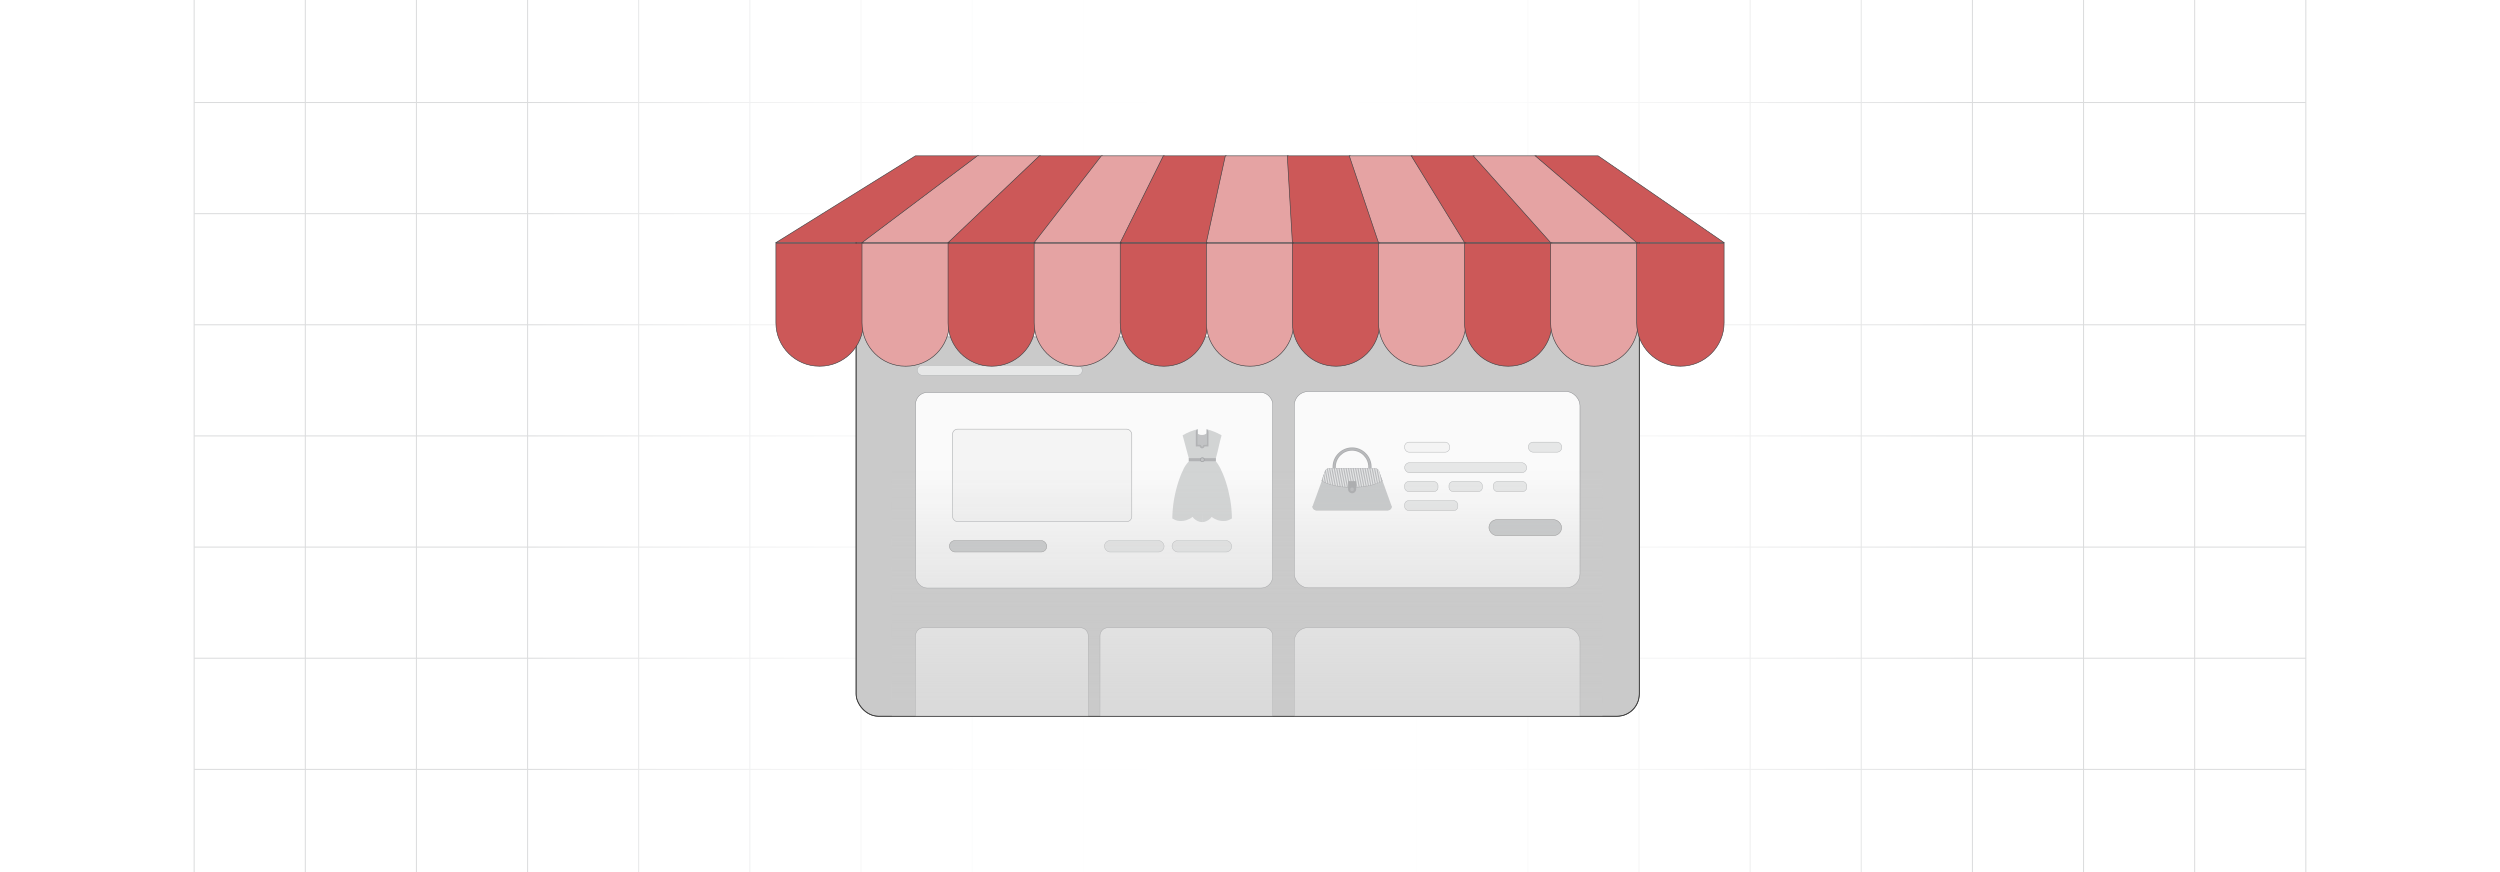 <?xml version="1.0" encoding="UTF-8"?><svg id="Layer_1" xmlns="http://www.w3.org/2000/svg" xmlns:xlink="http://www.w3.org/1999/xlink" viewBox="0 0 860 300"><defs><clipPath id="clippath"><rect y="-.038" width="860" height="300.076" fill="none" stroke-width="0"/></clipPath><clipPath id="clippath-1"><rect y="-.038" width="860" height="300.076" fill="none" stroke-width="0"/></clipPath><linearGradient id="linear-gradient" x1="181.544" y1="149.981" x2="678.456" y2="149.981" gradientUnits="userSpaceOnUse"><stop offset="0" stop-color="#fff" stop-opacity="0"/><stop offset=".039" stop-color="#fff" stop-opacity=".179"/><stop offset=".087" stop-color="#fff" stop-opacity=".369"/><stop offset=".137" stop-color="#fff" stop-opacity=".539"/><stop offset=".189" stop-color="#fff" stop-opacity=".681"/><stop offset=".244" stop-color="#fff" stop-opacity=".797"/><stop offset=".301" stop-color="#fff" stop-opacity=".887"/><stop offset=".363" stop-color="#fff" stop-opacity=".951"/><stop offset=".432" stop-color="#fff" stop-opacity=".988"/><stop offset=".523" stop-color="#fff"/><stop offset=".583" stop-color="#fff" stop-opacity=".984"/><stop offset=".643" stop-color="#fff" stop-opacity=".937"/><stop offset=".703" stop-color="#fff" stop-opacity=".858"/><stop offset=".763" stop-color="#fff" stop-opacity=".747"/><stop offset=".823" stop-color="#fff" stop-opacity=".604"/><stop offset=".883" stop-color="#fff" stop-opacity=".428"/><stop offset=".943" stop-color="#fff" stop-opacity=".225"/><stop offset="1" stop-color="#fff" stop-opacity="0"/></linearGradient><linearGradient id="linear-gradient-2" x1="-2086.185" y1="-453.265" x2="-2086.185" y2="-537.673" gradientTransform="translate(2515.221 699.653)" gradientUnits="userSpaceOnUse"><stop offset="0" stop-color="#cacaca" stop-opacity="0"/><stop offset=".102" stop-color="#cacaca" stop-opacity=".143"/><stop offset=".338" stop-color="#cacaca" stop-opacity=".445"/><stop offset=".554" stop-color="#cacaca" stop-opacity=".684"/><stop offset=".744" stop-color="#cacaca" stop-opacity=".857"/><stop offset=".899" stop-color="#cacaca" stop-opacity=".962"/><stop offset="1" stop-color="#cacaca"/></linearGradient></defs><rect y="0" width="860" height="300" rx="5" ry="5" fill="#fff" stroke-width="0"/><rect width="860" height="300" rx="5" ry="5" fill="#fff" stroke-width="0"/><g clip-path="url(#clippath)"><rect y="0" width="860" height="300" rx="5" ry="5" fill="#fff" stroke-width="0"/><g clip-path="url(#clippath-1)"><rect y="-.038" width="860" height="300" rx="5" ry="5" fill="#fff" stroke-width="0"/><rect x="66.787" y="-2.966" width="726.419" height="305.872" fill="none" stroke="#dbdcdd" stroke-miterlimit="10" stroke-width=".353"/><polyline points="66.791 264.672 105.02 264.672 143.248 264.672 143.265 264.672 181.493 264.672 219.705 264.672 219.721 264.672 257.95 264.672 296.178 264.672 296.195 264.672 334.423 264.672 372.651 264.672 410.896 264.672 449.108 264.672 487.337 264.672 487.353 264.672 525.581 264.672 563.81 264.672 563.826 264.672 602.054 264.672 640.267 264.672 640.283 264.672 678.511 264.672 716.74 264.672 754.968 264.672 754.984 264.672 793.213 264.672" fill="none" stroke="#dbdcdd" stroke-miterlimit="10" stroke-width=".353"/><polyline points="66.791 226.428 105.02 226.428 143.248 226.428 143.265 226.428 181.493 226.428 219.705 226.428 219.721 226.428 257.95 226.428 296.178 226.428 296.195 226.428 334.423 226.428 372.651 226.428 410.896 226.428 449.108 226.428 487.337 226.428 487.353 226.428 525.581 226.428 563.81 226.428 563.826 226.428 602.054 226.428 640.267 226.428 640.283 226.428 678.511 226.428 716.74 226.428 754.968 226.428 754.984 226.428 793.213 226.428" fill="none" stroke="#dbdcdd" stroke-miterlimit="10" stroke-width=".353"/><polyline points="66.791 188.199 105.02 188.199 143.248 188.199 143.265 188.199 181.493 188.199 219.705 188.199 219.721 188.199 257.95 188.199 296.178 188.199 296.195 188.199 334.423 188.199 372.651 188.199 410.896 188.199 449.108 188.199 487.337 188.199 487.353 188.199 525.581 188.199 563.81 188.199 563.826 188.199 602.054 188.199 640.267 188.199 640.283 188.199 678.511 188.199 716.74 188.199 754.968 188.199 754.984 188.199 793.213 188.199" fill="none" stroke="#dbdcdd" stroke-miterlimit="10" stroke-width=".353"/><polyline points="66.791 149.954 105.02 149.954 143.248 149.954 143.265 149.954 181.493 149.954 219.705 149.954 219.721 149.954 257.95 149.954 296.178 149.954 296.195 149.954 334.423 149.954 372.651 149.954 410.896 149.954 449.108 149.954 487.337 149.954 487.353 149.954 525.581 149.954 563.81 149.954 563.826 149.954 602.054 149.954 640.267 149.954 640.283 149.954 678.511 149.954 716.74 149.954 754.968 149.954 754.984 149.954 793.213 149.954" fill="none" stroke="#dbdcdd" stroke-miterlimit="10" stroke-width=".353"/><polyline points="66.791 111.726 105.02 111.726 143.248 111.726 143.265 111.726 181.493 111.726 219.705 111.726 219.721 111.726 257.95 111.726 296.178 111.726 296.195 111.726 334.423 111.726 372.651 111.726 410.896 111.726 449.108 111.726 487.337 111.726 487.353 111.726 525.581 111.726 563.81 111.726 563.826 111.726 602.054 111.726 640.267 111.726 640.283 111.726 678.511 111.726 716.74 111.726 754.968 111.726 754.984 111.726 793.213 111.726" fill="none" stroke="#dbdcdd" stroke-miterlimit="10" stroke-width=".353"/><polyline points="66.791 73.498 105.02 73.498 143.248 73.498 143.265 73.498 181.493 73.498 219.705 73.498 219.721 73.498 257.95 73.498 296.178 73.498 296.195 73.498 334.423 73.498 372.651 73.498 410.896 73.498 449.108 73.498 487.337 73.498 487.353 73.498 525.581 73.498 563.81 73.498 563.826 73.498 602.054 73.498 640.267 73.498 640.283 73.498 678.511 73.498 716.74 73.498 754.968 73.498 754.984 73.498 793.213 73.498" fill="none" stroke="#dbdcdd" stroke-miterlimit="10" stroke-width=".353"/><polyline points="66.791 35.269 105.02 35.269 143.248 35.269 143.265 35.269 181.493 35.269 219.705 35.269 219.721 35.269 257.95 35.269 296.178 35.269 296.195 35.269 334.423 35.269 372.651 35.269 410.896 35.269 449.108 35.269 487.337 35.269 487.353 35.269 525.581 35.269 563.81 35.269 563.826 35.269 602.054 35.269 640.267 35.269 640.283 35.269 678.511 35.269 716.74 35.269 754.968 35.269 754.984 35.269 793.213 35.269" fill="none" stroke="#dbdcdd" stroke-miterlimit="10" stroke-width=".353"/><polyline points="754.966 -2.982 754.966 -2.966 754.966 35.273 754.966 73.498 754.966 111.722 754.966 111.738 754.966 149.947 754.966 188.202 754.966 226.427 754.966 264.666 754.966 302.906" fill="none" stroke="#dbdcdd" stroke-miterlimit="10" stroke-width=".353"/><polyline points="716.742 -2.982 716.742 -2.966 716.742 35.273 716.742 73.498 716.742 111.722 716.742 111.738 716.742 149.947 716.742 188.202 716.742 226.427 716.742 264.666 716.742 302.906" fill="none" stroke="#dbdcdd" stroke-miterlimit="10" stroke-width=".353"/><polyline points="678.517 -2.982 678.517 -2.966 678.517 35.273 678.517 73.498 678.517 111.722 678.517 111.738 678.517 149.947 678.517 188.202 678.517 226.427 678.517 264.666 678.517 302.906" fill="none" stroke="#dbdcdd" stroke-miterlimit="10" stroke-width=".353"/><polyline points="640.262 -2.982 640.262 -2.966 640.262 35.273 640.262 73.498 640.262 111.722 640.262 111.738 640.262 149.947 640.262 188.202 640.262 226.427 640.262 264.666 640.262 302.906" fill="none" stroke="#dbdcdd" stroke-miterlimit="10" stroke-width=".353"/><polyline points="602.053 -2.982 602.053 -2.966 602.053 35.273 602.053 73.498 602.053 111.722 602.053 111.738 602.053 149.947 602.053 188.202 602.053 226.427 602.053 264.666 602.053 302.906" fill="none" stroke="#dbdcdd" stroke-miterlimit="10" stroke-width=".353"/><polyline points="563.813 -2.982 563.813 -2.966 563.813 35.273 563.813 73.498 563.813 111.722 563.813 111.738 563.813 149.947 563.813 188.202 563.813 226.427 563.813 264.666 563.813 302.906" fill="none" stroke="#dbdcdd" stroke-miterlimit="10" stroke-width=".353"/><polyline points="525.588 -2.982 525.588 -2.966 525.588 35.273 525.588 73.498 525.588 111.722 525.588 111.738 525.588 149.947 525.588 188.202 525.588 226.427 525.588 264.666 525.588 302.906" fill="none" stroke="#dbdcdd" stroke-miterlimit="10" stroke-width=".353"/><polyline points="487.334 -2.982 487.334 -2.966 487.334 35.273 487.334 73.498 487.334 111.722 487.334 111.738 487.334 149.947 487.334 188.202 487.334 226.427 487.334 264.666 487.334 302.906" fill="none" stroke="#dbdcdd" stroke-miterlimit="10" stroke-width=".353"/><polyline points="449.109 -2.982 449.109 -2.966 449.109 35.273 449.109 73.498 449.109 111.722 449.109 111.738 449.109 149.947 449.109 188.202 449.109 226.427 449.109 264.666 449.109 302.906" fill="none" stroke="#dbdcdd" stroke-miterlimit="10" stroke-width=".353"/><polyline points="410.899 -2.982 410.899 -2.966 410.899 35.273 410.899 73.498 410.899 111.722 410.899 111.738 410.899 149.947 410.899 188.202 410.899 226.427 410.899 264.666 410.899 302.906" fill="none" stroke="#dbdcdd" stroke-miterlimit="10" stroke-width=".353"/><polyline points="372.645 -2.982 372.645 -2.966 372.645 35.273 372.645 73.498 372.645 111.722 372.645 111.738 372.645 149.947 372.645 188.202 372.645 226.427 372.645 264.666 372.645 302.906" fill="none" stroke="#dbdcdd" stroke-miterlimit="10" stroke-width=".353"/><polyline points="334.42 -2.982 334.42 -2.966 334.42 35.273 334.42 73.498 334.42 111.722 334.42 111.738 334.42 149.947 334.42 188.202 334.42 226.427 334.42 264.666 334.42 302.906" fill="none" stroke="#dbdcdd" stroke-miterlimit="10" stroke-width=".353"/><polyline points="296.18 -2.982 296.18 -2.966 296.18 35.273 296.18 73.498 296.18 111.722 296.18 111.738 296.18 149.947 296.18 188.202 296.18 226.427 296.18 264.666 296.18 302.906" fill="none" stroke="#dbdcdd" stroke-miterlimit="10" stroke-width=".353"/><polyline points="257.956 -2.982 257.956 -2.966 257.956 35.273 257.956 73.498 257.956 111.722 257.956 111.738 257.956 149.947 257.956 188.202 257.956 226.427 257.956 264.666 257.956 302.906" fill="none" stroke="#dbdcdd" stroke-miterlimit="10" stroke-width=".353"/><polyline points="219.701 -2.982 219.701 -2.966 219.701 35.273 219.701 73.498 219.701 111.722 219.701 111.738 219.701 149.947 219.701 188.202 219.701 226.427 219.701 264.666 219.701 302.906" fill="none" stroke="#dbdcdd" stroke-miterlimit="10" stroke-width=".353"/><polyline points="181.491 -2.982 181.491 -2.966 181.491 35.273 181.491 73.498 181.491 111.722 181.491 111.738 181.491 149.947 181.491 188.202 181.491 226.427 181.491 264.666 181.491 302.906" fill="none" stroke="#dbdcdd" stroke-miterlimit="10" stroke-width=".353"/><polyline points="143.252 -2.982 143.252 -2.966 143.252 35.273 143.252 73.498 143.252 111.722 143.252 111.738 143.252 149.947 143.252 188.202 143.252 226.427 143.252 264.666 143.252 302.906" fill="none" stroke="#dbdcdd" stroke-miterlimit="10" stroke-width=".353"/><polyline points="105.027 -2.982 105.027 -2.966 105.027 35.273 105.027 73.498 105.027 111.722 105.027 111.738 105.027 149.947 105.027 188.202 105.027 226.427 105.027 264.666 105.027 302.906" fill="none" stroke="#dbdcdd" stroke-miterlimit="10" stroke-width=".353"/></g><rect x="181.544" y="-.038" width="496.911" height="300.038" fill="url(#linear-gradient)" stroke-width="0"/></g><rect x="294.494" y="72.413" width="269.42" height="173.975" rx="7.76" ry="7.76" fill="#cacaca" stroke="#333" stroke-miterlimit="10" stroke-width=".25"/><rect x="314.951" y="134.997" width="122.863" height="67.294" rx="4.043" ry="4.043" fill="#fafafa" stroke="#888a8d" stroke-miterlimit="10" stroke-width=".162"/><path d="M374.363,218.713v27.678h-59.416v-27.678c0-1.55,1.27-2.805,2.82-2.805h53.792c1.55,0,2.805,1.255,2.805,2.805Z" fill="#fafafa" stroke="#888a8d" stroke-miterlimit="10" stroke-width=".162"/><path d="M437.814,218.713v27.678h-59.416v-27.678c0-1.55,1.255-2.805,2.82-2.805h53.792c1.55,0,2.805,1.255,2.805,2.805Z" fill="#fafafa" stroke="#888a8d" stroke-miterlimit="10" stroke-width=".162"/><rect x="326.582" y="185.94" width="33.504" height="3.95" rx="1.975" ry="1.975" fill="#c6c8c9" stroke="gray" stroke-miterlimit="10" stroke-width=".151"/><rect x="379.927" y="185.94" width="20.519" height="3.95" rx="1.975" ry="1.975" fill="#e6e7e7" stroke="#b1b3b5" stroke-miterlimit="10" stroke-width=".151"/><rect x="403.189" y="185.94" width="20.519" height="3.95" rx="1.975" ry="1.975" fill="#e6e7e7" stroke="#b1b3b5" stroke-miterlimit="10" stroke-width=".151"/><rect x="315.533" y="110.156" width="110.486" height="5.742" rx="2.871" ry="2.871" fill="#fafafa" stroke="#888a8d" stroke-miterlimit="10" stroke-width=".214"/><rect x="315.533" y="125.696" width="56.772" height="3.404" rx="1.702" ry="1.702" fill="#e6e7e7" stroke="#b1b3b5" stroke-miterlimit="10" stroke-width=".165"/><rect x="445.221" y="134.687" width="98.291" height="67.522" rx="4.783" ry="4.783" fill="#fafafa" stroke="#888a8d" stroke-miterlimit="10" stroke-width=".162"/><path d="M543.512,220.67v25.718h-98.291v-25.718c0-2.641,2.145-4.786,4.786-4.786h88.718c2.641,0,4.786,2.145,4.786,4.786Z" fill="#fafafa" stroke="#888a8d" stroke-miterlimit="10" stroke-width=".162"/><g id="_245848936" opacity=".77"><path d="M415.252,148.948v4.807h-3.538v-4.807c.395.416,1.04.687,1.769.687s1.373-.271,1.769-.687Z" fill="#b1b3b5" fill-rule="evenodd" stroke-width="0"/><path d="M413.525,179.601c.479,0,.978-.104,1.478-.333.728-.312,1.353-.832,1.81-1.457,1.207.957,2.768,1.478,4.308,1.415,1.186-.042,1.727-.354,2.664-.895-.062-2.268-.229-4.391-.624-6.638-.375-2.081-.874-4.1-1.478-5.952-.562-1.748-1.228-3.35-1.915-4.724-.458-.916-1.124-1.915-1.769-2.684l-4.724-.021.25,21.309v-.021Z" fill="#c6c8c9" stroke-width="0"/><path d="M419.393,160.518h0c-.021,0,0,0,.042.021l-.042-.021Z" fill="#ffab91" stroke-width="0"/><path d="M413.525,153.589h.021c.271-.021.291-.624.562-.624h.957v-5.327c2.019.562,3.309,1.061,5.161,2.102-.791,2.705-1.228,5.431-2.039,8.137h-5.14l.458-4.287h.021Z" fill="#c6c8c9" stroke-width="0"/><path d="M409.009,157.875c-.791-2.705-1.394-5.431-2.185-8.137,1.852-1.061,3.122-1.519,5.161-2.102v5.327c.312,0,.666-.125.957,0,.271.125.291.645.583.645v4.287h-4.516v-.021Z" fill="#c6c8c9" stroke-width="0"/><path d="M413.525,179.601c-.479,0-.978-.104-1.478-.333-.728-.312-1.353-.832-1.81-1.457-1.207.957-2.768,1.478-4.308,1.415-1.186-.042-1.727-.354-2.664-.895.062-2.268.229-4.391.624-6.638.375-2.081.874-4.1,1.478-5.952.562-1.748,1.228-3.35,1.915-4.724.458-.916,1.311-1.915,1.977-2.705h4.287v21.309l-.021-.021Z" fill="#c6c8c9" stroke-width="0"/><polygon points="408.926 157.605 418.269 157.605 418.269 158.666 408.926 158.666 408.926 157.605" fill="#9c9ea1" fill-rule="evenodd" stroke-width="0"/><path d="M413.608,157.314c.458,0,.812.375.812.812,0,.458-.375.812-.812.812-.458,0-.812-.375-.812-.812,0-.458.375-.812.812-.812Z" fill="#888a8d" fill-rule="evenodd" stroke-width="0"/><path d="M413.608,157.605c.291,0,.541.25.541.541s-.25.541-.541.541-.541-.25-.541-.541.25-.541.541-.541Z" fill="#b1b3b5" fill-rule="evenodd" stroke-width="0"/><path d="M415.065,147.637c.312.104.541.458.645.853v5.098h-1.332c-.167.354-.416.645-.853.645-.125,0-.271-.021-.375-.083-.271-.146-.375-.354-.52-.604,0,0-1.165.042-1.269.042v-5.098c.042-.375.229-.728.645-.853v5.327c.312,0,.666-.125.957,0,.271.125.291.645.583.645s.291-.645.583-.645h.957v-5.327h-.021Z" fill="#9c9ea1" fill-rule="evenodd" stroke-width="0"/></g><rect x="327.675" y="147.637" width="61.645" height="31.8" rx="1.743" ry="1.743" fill="#f4f4f4" stroke="#b1b3b5" stroke-miterlimit="10" stroke-width=".214"/><rect x="512.195" y="178.771" width="24.994" height="5.46" rx="2.73" ry="2.73" fill="#c6c8c9" stroke="gray" stroke-miterlimit="10" stroke-width=".151"/><rect x="483.19" y="172.211" width="18.301" height="3.447" rx="1.428" ry="1.428" fill="#e6e7e7" stroke="#b1b3b5" stroke-miterlimit="10" stroke-width=".151"/><rect x="483.19" y="165.656" width="11.483" height="3.447" rx="1.372" ry="1.372" fill="#e6e7e7" stroke="#b1b3b5" stroke-miterlimit="10" stroke-width=".151"/><rect x="498.449" y="165.656" width="11.483" height="3.447" rx="1.372" ry="1.372" fill="#e6e7e7" stroke="#b1b3b5" stroke-miterlimit="10" stroke-width=".151"/><rect x="513.708" y="165.656" width="11.483" height="3.447" rx="1.372" ry="1.372" fill="#e6e7e7" stroke="#b1b3b5" stroke-miterlimit="10" stroke-width=".151"/><rect x="483.19" y="159.162" width="42.001" height="3.447" rx="1.724" ry="1.724" fill="#e6e7e7" stroke="#b1b3b5" stroke-miterlimit="10" stroke-width=".151"/><rect x="483.19" y="152.1" width="15.486" height="3.447" rx="1.535" ry="1.535" fill="#f4f4f4" stroke="#b1b3b5" stroke-miterlimit="10" stroke-width=".154"/><rect x="525.758" y="152.1" width="11.483" height="3.447" rx="1.635" ry="1.635" fill="#e6e7e7" stroke="#b1b3b5" stroke-miterlimit="10" stroke-width=".151"/><g id="Layer_1-2" opacity=".69"><g id="_439268536"><path d="M465.109,153.913h0c1.839,0,3.522.746,4.736,1.978,1.214,1.214,1.978,2.897,1.978,4.736v1.613h-13.409v-1.613c0-1.839.746-3.522,1.978-4.736,1.214-1.214,2.897-1.978,4.736-1.978h-.017ZM465.109,155.024h0c-1.544,0-2.932.625-3.955,1.648-1.006,1.006-1.648,2.411-1.648,3.955v.503h11.189v-.503c0-1.544-.625-2.932-1.648-3.955-1.006-1.006-2.411-1.648-3.955-1.648h.017Z" fill="#888a8d" stroke-width="0"/><path d="M458.656,161.98h12.889v-1.353c0-1.717-.676-3.348-1.891-4.545-1.214-1.214-2.845-1.891-4.545-1.891-1.717,0-3.348.676-4.545,1.891-1.214,1.214-1.891,2.845-1.891,4.545v1.353h-.017ZM465.109,154.763c1.561,0,3.036.625,4.129,1.717s1.717,2.585,1.717,4.129v.763h-11.709v-.763c0-1.561.625-3.036,1.717-4.129s2.585-1.717,4.129-1.717h.017Z" fill="#9c9ea1" fill-rule="evenodd" stroke-width="0"/><path d="M475.535,165.224l3.14,8.778c.035.121.069.226.069.347,0,.295-.121.555-.312.763-.173.173-.382.312-.625.399-.156.052-.347.087-.503.087h-24.356c-.173,0-.347-.035-.503-.087-.226-.087-.451-.226-.625-.399-.191-.208-.312-.468-.312-.763,0-.121.017-.226.069-.347l3.175-8.743c8.084,3.279,13.67,2.619,20.834-.017l-.052-.017Z" fill="#b1b3b5" stroke-width="0"/><path d="M478.692,174.054c.035.104.035.191.035.278,0,.295-.121.555-.312.763-.173.173-.382.312-.625.399-.156.052-.347.087-.503.087h-24.356c-.173,0-.347-.035-.503-.087-.226-.087-.451-.226-.625-.399-.191-.208-.312-.468-.312-.763,0-.087.017-.191.035-.278h27.183-.017Z" fill="#b1b3b5" stroke-width="0"/><path d="M457.095,161.13h16.029c.416,0,.729.191.971.468.191.226.312.52.416.798l1.058,3.088c-.278.139-.607.295-.763.364-1.18.607-2.515,1.024-3.799,1.301-1.093.243-2.359.416-3.626.503-1.683.121-3.4.139-5.065-.017-1.145-.104-2.272-.278-3.383-.538-1.145-.278-2.307-.642-3.383-1.162-.173-.087-.347-.191-.52-.278-.069-.035-.156-.087-.226-.139l-.173-.104,1.041-3.036c.104-.295.226-.573.416-.798.243-.295.555-.468.971-.468l.035.017Z" fill="#888a8d" stroke-width="0"/><path d="M457.095,161.13h16.029c.416,0,.729.173.971.468.191.226.312.503.416.781l1.058,2.984c-.278.121-.607.295-.763.364-1.18.59-2.515.989-3.799,1.266-1.093.243-2.359.399-3.626.486-1.683.121-3.4.139-5.065-.017-1.145-.104-2.272-.278-3.383-.52-1.145-.26-2.307-.625-3.383-1.128-.173-.087-.347-.173-.52-.278-.069-.035-.156-.087-.226-.121l-.173-.104,1.041-2.932c.104-.278.226-.555.416-.781.243-.278.555-.468.971-.468h.035Z" fill="#9c9ea1" stroke-width="0"/><path d="M457.095,161.13h.069l1.093,5.62c-.139-.035-.295-.087-.434-.121l-1.058-5.464c.104-.035.208-.035.33-.035ZM457.563,161.13h.416l1.128,5.829c-.052-.017-.121-.017-.173-.035-.087-.017-.173-.035-.26-.069l-1.11-5.725ZM458.378,161.13h.416l1.162,5.985c-.139-.035-.295-.052-.434-.087l-1.145-5.915v.017ZM459.194,161.13h.416l1.197,6.124c-.139-.017-.278-.035-.434-.069l-1.18-6.054ZM460.009,161.13h.416l1.214,6.245-.416-.052-1.197-6.193h-.017ZM460.824,161.13h.416l1.232,6.314c-.052,0-.087,0-.139-.017-.104-.017-.191-.017-.295-.035l-1.214-6.28v.017ZM461.639,161.13h.416l1.232,6.384c-.139,0-.278-.017-.416-.035l-1.232-6.349ZM462.455,161.13h.416l1.249,6.418c-.139,0-.278,0-.416-.017l-1.249-6.401ZM463.27,161.13h.416l1.249,6.418h-.416l-1.249-6.418ZM464.086,161.13h.416l1.249,6.418h-.416l-1.249-6.418ZM464.901,161.13h.416l1.249,6.384c-.139,0-.278.017-.416.017l-1.249-6.401ZM465.716,161.13h.416l1.232,6.332c-.139.017-.278.017-.416.035l-1.232-6.366ZM466.531,161.13h.416l1.214,6.262c-.139.017-.278.017-.399.035l-1.232-6.297ZM467.347,161.13h.416l1.197,6.176c-.139.017-.278.035-.399.052l-1.214-6.228ZM468.162,161.13h.416l1.18,6.072c-.139.017-.26.035-.399.052l-1.197-6.124ZM468.977,161.13h.416l1.162,5.933c-.139.017-.26.052-.399.069l-1.162-6.002h-.017ZM469.793,161.13h.416l1.128,5.777c-.087.017-.191.035-.278.069-.035.017-.087.017-.121.035l-1.145-5.863v-.017ZM470.608,161.13h.416l1.093,5.586c-.139.035-.26.069-.399.104l-1.11-5.69ZM471.423,161.13h.416l1.041,5.36c-.121.035-.26.087-.399.121l-1.058-5.482ZM472.239,161.13h.416l.989,5.1c-.121.052-.26.087-.382.139l-1.024-5.239ZM473.054,161.13h.104c.121,0,.226.017.312.035l.919,4.753c-.121.052-.26.104-.382.156l-.954-4.944ZM473.921,161.39c.069.052.156.121.208.208.156.191.278.416.364.642l.642,3.331c-.121.052-.226.104-.295.139-.035.017-.069.035-.087.052l-.85-4.354.017-.017ZM457.442,166.507c-.156-.052-.295-.087-.451-.139l-.902-4.666c.017-.035.052-.052.069-.087.087-.104.173-.191.278-.26l1.006,5.17v-.017ZM456.574,166.213c-.156-.052-.295-.121-.451-.173l-.59-3.053.208-.607c.017-.052.035-.104.052-.139l.781,3.973ZM455.707,165.848l-.104-.052c-.121-.052-.243-.121-.364-.191l-.226-1.197.26-.746.416,2.168.017.017Z" fill="#dbdcdd" stroke-width="0"/><path d="M464.19,165.519h2.325v2.776c0,.382-.156.729-.399.989-.243.243-.59.399-.989.399h0c-.382,0-.729-.156-.989-.399-.243-.243-.399-.59-.399-.989v-2.776h.468-.017Z" fill="#888a8d" stroke-width="0"/><circle cx="465.109" cy="168.346" r=".625" fill="#9c9ea1" stroke-width="0"/></g></g><rect x="306.832" y="161.98" width="244.409" height="84.408" transform="translate(858.072 408.368) rotate(180)" fill="url(#linear-gradient-2)" opacity=".67" stroke-width="0"/><rect x="294.494" y="72.413" width="269.42" height="173.975" rx="7.528" ry="7.528" fill="none" stroke="#333" stroke-miterlimit="10" stroke-width=".227"/><path d="M266.915,83.657h30.056v27.371c0,8.25-6.698,14.948-14.948,14.948h-.16c-8.25,0-14.948-6.698-14.948-14.948v-27.371h0Z" fill="#cc5858" stroke="#414042" stroke-miterlimit="10" stroke-width=".214"/><path d="M296.526,83.657h30.056v27.371c0,8.25-6.698,14.948-14.948,14.948h-.16c-8.25,0-14.948-6.698-14.948-14.948v-27.371h0Z" fill="#e5a3a3" stroke="#414042" stroke-miterlimit="10" stroke-width=".214"/><path d="M326.138,83.657h30.056v27.371c0,8.25-6.698,14.948-14.948,14.948h-.16c-8.25,0-14.948-6.698-14.948-14.948v-27.371h0Z" fill="#cc5858" stroke="#414042" stroke-miterlimit="10" stroke-width=".214"/><path d="M355.749,83.657h30.056v27.371c0,8.25-6.698,14.948-14.948,14.948h-.16c-8.25,0-14.948-6.698-14.948-14.948v-27.371h0Z" fill="#e5a3a3" stroke="#414042" stroke-miterlimit="10" stroke-width=".214"/><path d="M385.361,83.657h30.056v27.371c0,8.25-6.698,14.948-14.948,14.948h-.16c-8.25,0-14.948-6.698-14.948-14.948v-27.371h0Z" fill="#cc5858" stroke="#414042" stroke-miterlimit="10" stroke-width=".214"/><path d="M414.972,83.657h30.056v27.371c0,8.25-6.698,14.948-14.948,14.948h-.16c-8.25,0-14.948-6.698-14.948-14.948v-27.371h0Z" fill="#e5a3a3" stroke="#414042" stroke-miterlimit="10" stroke-width=".214"/><path d="M444.583,83.657h30.056v27.371c0,8.25-6.698,14.948-14.948,14.948h-.16c-8.25,0-14.948-6.698-14.948-14.948v-27.371h0Z" fill="#cc5858" stroke="#414042" stroke-miterlimit="10" stroke-width=".214"/><path d="M474.195,83.657h30.056v27.371c0,8.25-6.698,14.948-14.948,14.948h-.16c-8.25,0-14.948-6.698-14.948-14.948v-27.371h0Z" fill="#e5a3a3" stroke="#414042" stroke-miterlimit="10" stroke-width=".214"/><path d="M503.806,83.657h30.056v27.371c0,8.25-6.698,14.948-14.948,14.948h-.16c-8.25,0-14.948-6.698-14.948-14.948v-27.371h0Z" fill="#cc5858" stroke="#414042" stroke-miterlimit="10" stroke-width=".214"/><path d="M533.418,83.657h30.056v27.371c0,8.25-6.698,14.948-14.948,14.948h-.16c-8.25,0-14.948-6.698-14.948-14.948v-27.371h0Z" fill="#e5a3a3" stroke="#414042" stroke-miterlimit="10" stroke-width=".214"/><path d="M563.029,83.657h30.056v27.371c0,8.25-6.698,14.948-14.948,14.948h-.16c-8.25,0-14.948-6.698-14.948-14.948v-27.371h0Z" fill="#cc5858" stroke="#414042" stroke-miterlimit="10" stroke-width=".214"/><polygon points="296.971 83.461 266.915 83.461 314.909 53.609 336.549 53.609 296.971 83.461" fill="#cc5858" stroke="#414042" stroke-miterlimit="10" stroke-width=".214"/><polygon points="326.582 83.461 296.526 83.461 336.229 53.609 357.869 53.609 326.582 83.461" fill="#e5a3a3" stroke="#414042" stroke-miterlimit="10" stroke-width=".214"/><polygon points="356.194 83.461 326.138 83.461 357.549 53.609 379.189 53.609 356.194 83.461" fill="#cc5858" stroke="#414042" stroke-miterlimit="10" stroke-width=".214"/><polygon points="385.805 83.461 355.749 83.461 378.869 53.609 400.51 53.609 385.805 83.461" fill="#e5a3a3" stroke="#414042" stroke-miterlimit="10" stroke-width=".214"/><polygon points="415.417 83.461 385.361 83.461 400.189 53.609 421.83 53.609 415.417 83.461" fill="#cc5858" stroke="#414042" stroke-miterlimit="10" stroke-width=".214"/><polygon points="445.028 83.461 414.972 83.461 421.51 53.609 443.15 53.609 445.028 83.461" fill="#e5a3a3" stroke="#414042" stroke-miterlimit="10" stroke-width=".214"/><polygon points="474.639 83.461 444.583 83.461 442.83 53.609 464.47 53.609 474.639 83.461" fill="#cc5858" stroke="#414042" stroke-miterlimit="10" stroke-width=".214"/><polygon points="504.251 83.461 474.195 83.461 464.15 53.609 485.79 53.609 504.251 83.461" fill="#e5a3a3" stroke="#414042" stroke-miterlimit="10" stroke-width=".214"/><polygon points="533.862 83.461 503.806 83.461 485.47 53.609 507.111 53.609 533.862 83.461" fill="#cc5858" stroke="#414042" stroke-miterlimit="10" stroke-width=".214"/><polygon points="563.473 83.461 533.418 83.461 506.79 53.609 528.431 53.609 563.473 83.461" fill="#e5a3a3" stroke="#414042" stroke-miterlimit="10" stroke-width=".214"/><polygon points="593.085 83.461 563.029 83.461 528.111 53.609 549.751 53.609 593.085 83.461" fill="#cc5858" stroke="#414042" stroke-miterlimit="10" stroke-width=".214"/></svg>
